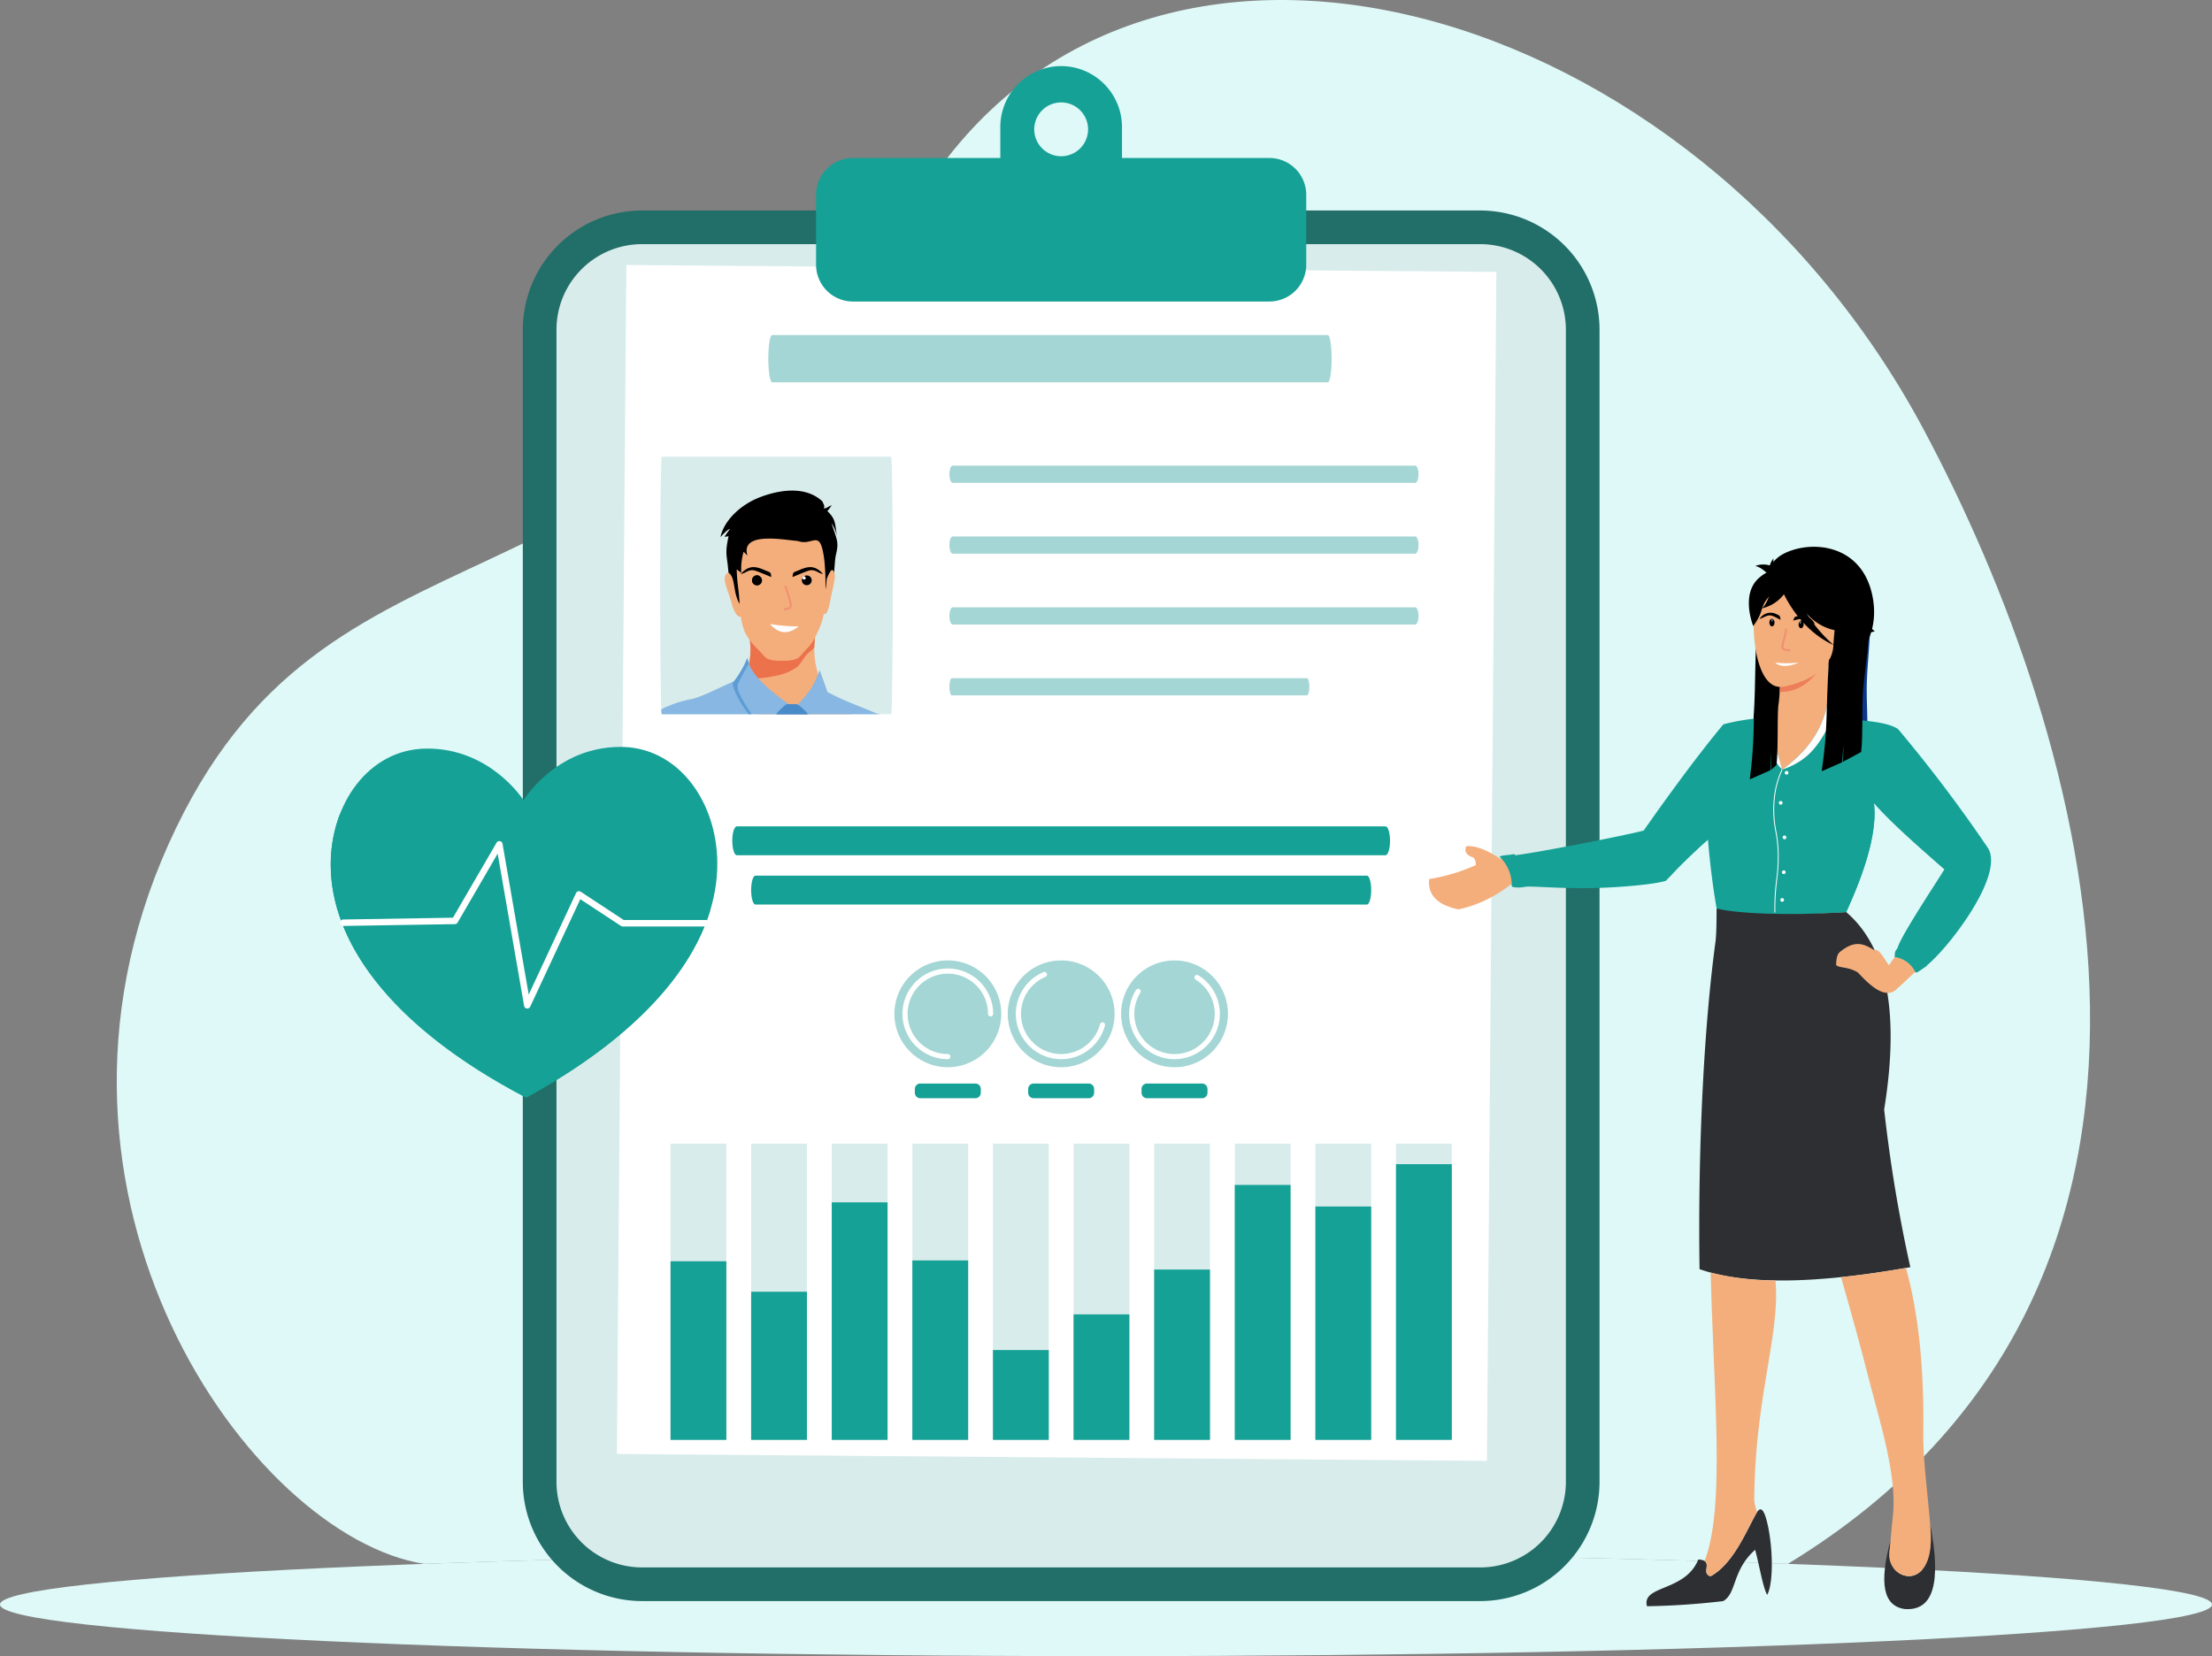 <svg xmlns="http://www.w3.org/2000/svg" width="490.839" height="367.571" viewBox="0 0 490.839 367.571">
  <rect x="0" y="0" width="490.839" height="367.571" fill="#808080" stroke="none"/>
  <g id="img_overview" data-name="img overview" transform="translate(-323.956 -371.968)">
    <g id="Group_220312" data-name="Group 220312" transform="translate(323.956 371.968)">
      <g id="Group_220310" data-name="Group 220310" transform="translate(25.904 0)">
        <path id="Path_117346" data-name="Path 117346" d="M667.546,716.624c57.087,0,109.62.91,151.313,2.435,102.026-62.165,66.7-183.337,30.065-251.876-50.984-95.389-171.456-129.674-221.286-53.566C560,516.92,494.752,480.872,459.522,559.329S477.794,713,516.234,719.059C557.924,717.533,610.459,716.624,667.546,716.624Z" transform="translate(-448.03 -371.968)" fill="#def9f7" fill-rule="evenodd"/>
      </g>
      <g id="Group_220311" data-name="Group 220311" transform="translate(0 344.654)">
        <path id="Path_117347" data-name="Path 117347" d="M569.375,2022.807c135.542,0,245.42,5.13,245.42,11.459s-109.878,11.458-245.42,11.458-245.419-5.13-245.419-11.458S433.832,2022.807,569.375,2022.807Z" transform="translate(-323.956 -2022.807)" fill="#def9f7" fill-rule="evenodd"/>
      </g>
    </g>
    <g id="Group_220317" data-name="Group 220317" transform="translate(439.966 386.64)">
      <g id="Group_220313" data-name="Group 220313" transform="translate(0 32.048)">
        <path id="Path_117348" data-name="Path 117348" d="M906.043,595.75h186.092a26.492,26.492,0,0,1,26.415,26.414v255.8a26.493,26.493,0,0,1-26.415,26.415H906.043a26.493,26.493,0,0,1-26.415-26.415v-255.8A26.492,26.492,0,0,1,906.043,595.75Z" transform="translate(-879.628 -595.75)" fill="#226e68" fill-rule="evenodd"/>
      </g>
      <g id="Group_220314" data-name="Group 220314" transform="translate(7.467 39.513)">
        <path id="Path_117349" data-name="Path 117349" d="M934.344,631.507h186.092a19.006,19.006,0,0,1,18.95,18.948v255.8a19.005,19.005,0,0,1-18.95,18.948H934.344A19,19,0,0,1,915.4,906.256v-255.8A19,19,0,0,1,934.344,631.507Z" transform="translate(-915.396 -631.507)" fill="#d8eceb" fill-rule="evenodd"/>
      </g>
      <g id="Group_220315" data-name="Group 220315" transform="translate(20.883 44.147)">
        <rect id="Rectangle_158317" data-name="Rectangle 158317" width="263.891" height="193.06" transform="translate(0 263.883) rotate(-89.546)" fill="#fff"/>
      </g>
      <g id="Group_220316" data-name="Group 220316" transform="translate(65.078 0)">
        <path id="Path_117350" data-name="Path 117350" d="M1199.5,462.64h32.725v-6.9a13.537,13.537,0,0,1,13.5-13.5h0a13.537,13.537,0,0,1,13.5,13.5v6.9h32.725a8.179,8.179,0,0,1,8.158,8.156v15.54a8.18,8.18,0,0,1-8.158,8.157H1199.5a8.18,8.18,0,0,1-8.158-8.157V470.8a8.179,8.179,0,0,1,8.158-8.156Zm46.223-12.334a5.972,5.972,0,1,0,5.973,5.972A5.971,5.971,0,0,0,1245.725,450.306Z" transform="translate(-1191.344 -442.245)" fill="#15a196" fill-rule="evenodd"/>
      </g>
    </g>
    <g id="Group_220318" data-name="Group 220318" transform="translate(494.438 446.331)">
      <path id="Path_117351" data-name="Path 117351" d="M1141.4,728.158h123.286c.474,0,.861,2.36.861,5.246h0c0,2.891-.389,5.25-.861,5.25H1141.4c-.469,0-.858-2.359-.858-5.25h0C1140.538,730.518,1140.923,728.158,1141.4,728.158Z" transform="translate(-1140.538 -728.158)" fill="#a3d6d4" fill-rule="evenodd"/>
    </g>
    <g id="Group_220344" data-name="Group 220344" transform="translate(470.44 473.323)">
      <g id="Group_220319" data-name="Group 220319">
        <path id="Path_117352" data-name="Path 117352" d="M1025.947,857.444h50.914c.2,0,.357,12.851.357,28.566h0c0,15.741-.161,28.593-.357,28.593h-50.914c-.194,0-.355-12.853-.355-28.593h0C1025.592,870.295,1025.751,857.444,1025.947,857.444Z" transform="translate(-1025.592 -857.444)" fill="#d8eceb" fill-rule="evenodd"/>
      </g>
      <g id="Group_220343" data-name="Group 220343" transform="translate(0.258 7.528)">
        <g id="Group_220331" data-name="Group 220331">
          <g id="Group_220320" data-name="Group 220320" transform="translate(14.075 18.197)">
            <path id="Path_117353" data-name="Path 117353" d="M1098.281,989.763l.434-5.181a11.935,11.935,0,0,1-1.722-1.882c-1.143-1.895-1.9-2.561-2.463-1.606-.271.2-.368.85-.209,1.65.278,1.407,1.165,3.506,1.448,4.738C1095.99,988.477,1097.287,991.871,1098.281,989.763Z" transform="translate(-1094.244 -980.661)" fill="#f4ae7c" fill-rule="evenodd"/>
          </g>
          <g id="Group_220321" data-name="Group 220321" transform="translate(2.845 32.604)">
            <path id="Path_117354" data-name="Path 117354" d="M1059.29,1066.7l-10.065-.722-8.769-.069c8.225.705,15.408-6.562,16.241-8.848a15.48,15.48,0,0,0,.521-7.149l7.275.525,7.231-.764c-.892,7.513,2.1,13.406,8.057,17.027Z" transform="translate(-1040.456 -1049.671)" fill="#f4ae7c" fill-rule="evenodd"/>
          </g>
          <g id="Group_220322" data-name="Group 220322" transform="translate(17.505 32.601)">
            <path id="Path_117355" data-name="Path 117355" d="M1110.672,1058.451a3.008,3.008,0,0,0,1.581-1.406,16.536,16.536,0,0,0,.473-7.392l7.323.768,7.231-.764c-.019.093-.081,1.156-.127,1.452-.041.276-.013.649-.026.735a5.2,5.2,0,0,1-.835.843,8.508,8.508,0,0,0-1.14,1.1,23.415,23.415,0,0,1-1.669,2.286,11.781,11.781,0,0,1-5.108,2.119C1115.838,1058.765,1112.445,1059,1110.672,1058.451Z" transform="translate(-1110.672 -1049.653)" fill="#ec724c" fill-rule="evenodd"/>
          </g>
          <g id="Group_220323" data-name="Group 220323" transform="translate(16.325 4.816)">
            <path id="Path_117356" data-name="Path 117356" d="M1115.693,949.492h-.127a7.489,7.489,0,0,1-3.185-.368c-.82-.353-1.219-1.152-2.346-2.244a14.436,14.436,0,0,1-2.766-3.619,16.491,16.491,0,0,1-1.043-4.293c-.284-1.706-1.088-3.222-1.183-4.927-.1-1.847.2-3.7.136-5.781a27.181,27.181,0,0,1,.129-5.157,6.091,6.091,0,0,1,2-3.7v0a10.492,10.492,0,0,1,2.193-1.474l.026-.011c.049-.019.105-.045.161-.071l.087-.049c.043-.015.086-.039.127-.056s.082-.039.123-.054.093-.039.135-.06.08-.035.121-.052a1.313,1.313,0,0,1,.172-.063l.084-.041c.079-.034.168-.058.254-.09l0-.006a14.257,14.257,0,0,1,6.867-.647,11.651,11.651,0,0,1,6.056,2.662,6.046,6.046,0,0,1,1.983,3.68,26.693,26.693,0,0,1,.142,5.134c-.061,2.082.243,3.927.146,5.766-.092,1.7-.892,3.215-1.17,4.921a16.952,16.952,0,0,1-1.562,4.546,11.261,11.261,0,0,1-2.215,3.381c-1.121,1.1-1.517,1.9-2.334,2.265A7.088,7.088,0,0,1,1115.693,949.492Z" transform="translate(-1105.022 -916.569)" fill="#f4ae7c" fill-rule="evenodd"/>
          </g>
          <g id="Group_220324" data-name="Group 220324" transform="translate(0 37.033)">
            <path id="Path_117357" data-name="Path 117357" d="M1045.918,1070.884c-.54,1.708-1.122,3.2-1.789,4.861-3.781,1.4-7.929,3.815-10.657,4.4a24.872,24.872,0,0,0-6.643,2.245,4.6,4.6,0,0,0,.1,1.095h48.421q-.467-.132-.968-.25c-3.095-1.366-6.684-2.536-10.668-4.671l-1.729-4.865c-1.776,4.492-2.376,4.83-5.568,8.45C1049.6,1077.556,1046.309,1074.056,1045.918,1070.884Z" transform="translate(-1026.828 -1070.884)" fill="#87b7e2" fill-rule="evenodd"/>
          </g>
          <g id="Group_220325" data-name="Group 220325" transform="translate(15.873 37.224)">
            <path id="Path_117358" data-name="Path 117358" d="M1106.052,1071.8a22.922,22.922,0,0,1-3.183,5.4c-.149,1.018,1.032,3.721,3.489,7h.677c-1.923-2.869-3.387-5.134-3.086-6.63.383-.9,1.65-3.215,2.488-4.628Z" transform="translate(-1102.857 -1071.8)" fill="#5d9cd4" fill-rule="evenodd"/>
          </g>
          <g id="Group_220326" data-name="Group 220326" transform="translate(25.379 47.35)">
            <path id="Path_117359" data-name="Path 117359" d="M1148.388,1122.583a20.85,20.85,0,0,1,2.409-2.281l2.542.237a8.839,8.839,0,0,1,2.347,2.045Z" transform="translate(-1148.388 -1120.302)" fill="#5d9cd4" fill-rule="evenodd"/>
          </g>
          <g id="Group_220327" data-name="Group 220327" transform="translate(25.606 47.382)">
            <path id="Path_117360" data-name="Path 117360" d="M1151.653,1120.538a11.666,11.666,0,0,0-2.175,2.163h6.781a9.575,9.575,0,0,0-2.218-2.2A11.1,11.1,0,0,0,1151.653,1120.538Z" transform="translate(-1149.478 -1120.451)" fill="#498ac9" fill-rule="evenodd"/>
          </g>
          <g id="Group_220328" data-name="Group 220328" transform="translate(13.124)">
            <path id="Path_117361" data-name="Path 117361" d="M1106.9,904.694c-3.353-.281-12.8-2.148-11.227,3.228l-.85-.843a14.057,14.057,0,0,0-.511,4.674l-1.02-.768c.105,3.508.495,4.34.639,7.654-1.549-2.626-.818-5.772-2.464-6.934-.319-4.114-.852-3.933.021-8.074l-.886.134a15.262,15.262,0,0,1,1.224-1.749c-.542.08-1.579,1.19-2.134,1.792.8-3.678,4.463-7.244,8.958-8.911,5.369-1.988,10.414-2.024,13.651.989.374.912.574.923.312,1.546.791.045,1.064-.551,1.854-.649-.342.15-.735,1.068-1.078,1.224,1.832,1.841,1.688,2.467,2.142,5.585a7.942,7.942,0,0,0-1.189-2.852c.41,1.347,1.067,3.011,1.234,4.042.25,1.539-.319,2.768-.426,3.953-.5,5.4-.061,4.893-2.211,10.863a34.287,34.287,0,0,0,.052-4.8,49.8,49.8,0,0,0-.245-5.807C1111.815,901.553,1110.326,905.936,1106.9,904.694Z" transform="translate(-1089.688 -893.5)" fill-rule="evenodd"/>
          </g>
          <g id="Group_220329" data-name="Group 220329" transform="translate(18.545 18.197)">
            <path id="Path_117362" data-name="Path 117362" d="M1116.093,989.763l-.435-5.181a12.034,12.034,0,0,0,1.721-1.882c1.144-1.895,1.9-2.561,2.464-1.606.272.2.366.85.207,1.65-.276,1.407-1.166,3.506-1.446,4.738C1118.383,988.477,1117.086,991.871,1116.093,989.763Z" transform="translate(-1115.658 -980.661)" fill="#f4ae7c" fill-rule="evenodd"/>
          </g>
          <g id="Group_220330" data-name="Group 220330" transform="translate(35.77 17.629)">
            <path id="Path_117363" data-name="Path 117363" d="M1198.236,987.045c-.316-7.209.465-.981.845-7.063.751-1.894,1.247-2.561,1.62-1.606a2.639,2.639,0,0,1,.135,1.65c-.181,1.4-.766,3.505-.948,4.738C1199.741,985.756,1198.887,989.153,1198.236,987.045Z" transform="translate(-1198.162 -977.943)" fill="#f4ae7c" fill-rule="evenodd"/>
          </g>
        </g>
        <g id="Group_220342" data-name="Group 220342" transform="translate(17.578 16.983)">
          <g id="Group_220332" data-name="Group 220332" transform="translate(11.543)">
            <path id="Path_117364" data-name="Path 117364" d="M1166.312,977.051c1.144-.436,2.149-.923,3.347-1.345,1.747-.615,2.235.579,3.469.677-.266-.152-.228-.237-.533-.514-1.654-1.491-3.067-1.138-4.96-.293C1166.58,976.051,1166.383,975.8,1166.312,977.051Z" transform="translate(-1166.312 -974.848)" fill-rule="evenodd"/>
          </g>
          <g id="Group_220335" data-name="Group 220335" transform="translate(13.601 1.831)">
            <g id="Group_220333" data-name="Group 220333" transform="translate(0.002 0.001)">
              <path id="Path_117365" data-name="Path 117365" d="M1177.278,983.627a1.1,1.1,0,1,1-1.1,1.1A1.1,1.1,0,0,1,1177.278,983.627Z" transform="translate(-1176.182 -983.627)" fill="#fff" fill-rule="evenodd"/>
            </g>
            <g id="Group_220334" data-name="Group 220334">
              <path id="Path_117366" data-name="Path 117366" d="M1177.272,985.819a1.1,1.1,0,1,0-.675-1.967l.084-.011a.357.357,0,1,1-.357.357l0-.041a1.087,1.087,0,0,0-.155.561A1.1,1.1,0,0,0,1177.272,985.819Z" transform="translate(-1176.171 -983.62)" fill-rule="evenodd"/>
            </g>
          </g>
          <g id="Group_220336" data-name="Group 220336">
            <path id="Path_117367" data-name="Path 117367" d="M1117.842,977.051c-1.144-.436-2.148-.923-3.348-1.345-1.747-.615-2.235.579-3.469.677.269-.152.228-.237.533-.514,1.653-1.491,3.069-1.138,4.959-.293C1117.573,976.051,1117.769,975.8,1117.842,977.051Z" transform="translate(-1111.025 -974.848)" fill-rule="evenodd"/>
          </g>
          <g id="Group_220339" data-name="Group 220339" transform="translate(2.557 1.831)">
            <g id="Group_220337" data-name="Group 220337" transform="translate(0.002 0.001)">
              <path id="Path_117368" data-name="Path 117368" d="M1124.382,983.627a1.1,1.1,0,1,0,1.1,1.1A1.1,1.1,0,0,0,1124.382,983.627Z" transform="translate(-1123.283 -983.627)" fill-rule="evenodd"/>
            </g>
            <g id="Group_220338" data-name="Group 220338">
              <path id="Path_117369" data-name="Path 117369" d="M1124.373,985.819a1.1,1.1,0,1,1,.674-1.967l-.084-.011a.357.357,0,1,0,.357.357l0-.041a1.089,1.089,0,0,1,.155.561A1.1,1.1,0,0,1,1124.373,985.819Z" transform="translate(-1123.272 -983.62)" fill-rule="evenodd"/>
            </g>
          </g>
          <g id="Group_220340" data-name="Group 220340" transform="translate(9.598 4.118)">
            <path id="Path_117370" data-name="Path 117370" d="M1157.364,1000.02c-.052,0-.111,0-.163-.007a.222.222,0,0,1-.2-.245.232.232,0,0,1,.245-.2,1.318,1.318,0,0,0,1.067-.4c.044-.07.185-.674-1.141-4.29a.222.222,0,0,1,.133-.289.233.233,0,0,1,.281.133c1.334,3.634,1.282,4.438,1.052,4.742A1.85,1.85,0,0,1,1157.364,1000.02Z" transform="translate(-1157 -994.574)" fill="#f09171"/>
          </g>
          <g id="Group_220341" data-name="Group 220341" transform="translate(6.523 12.624)">
            <path id="Path_117371" data-name="Path 117371" d="M1148.649,1035.842q-3.445,2.8-6.381-.529A36.121,36.121,0,0,0,1148.649,1035.842Z" transform="translate(-1142.268 -1035.313)" fill="#fff" fill-rule="evenodd"/>
          </g>
        </g>
      </g>
    </g>
    <g id="Group_220349" data-name="Group 220349" transform="translate(534.629 475.317)">
      <g id="Group_220345" data-name="Group 220345">
        <path id="Path_117372" data-name="Path 117372" d="M1333.761,866.995h102.656c.394,0,.716.856.716,1.905h0c0,1.049-.325,1.907-.716,1.907H1333.761c-.394,0-.716-.858-.716-1.907h0C1333.045,867.851,1333.367,866.995,1333.761,866.995Z" transform="translate(-1333.045 -866.995)" fill="#a3d6d4" fill-rule="evenodd"/>
      </g>
      <g id="Group_220346" data-name="Group 220346" transform="translate(0 15.722)">
        <path id="Path_117373" data-name="Path 117373" d="M1333.761,942.3h102.656c.394,0,.716.858.716,1.907h0c0,1.05-.325,1.906-.716,1.906H1333.761c-.394,0-.716-.856-.716-1.906h0C1333.045,943.157,1333.367,942.3,1333.761,942.3Z" transform="translate(-1333.045 -942.299)" fill="#a3d6d4" fill-rule="evenodd"/>
      </g>
      <g id="Group_220347" data-name="Group 220347" transform="translate(0 31.445)">
        <path id="Path_117374" data-name="Path 117374" d="M1333.761,1017.614h102.656c.394,0,.716.858.716,1.905h0c0,1.052-.325,1.908-.716,1.908H1333.761c-.394,0-.716-.856-.716-1.908h0C1333.045,1018.472,1333.367,1017.614,1333.761,1017.614Z" transform="translate(-1333.045 -1017.614)" fill="#a3d6d4" fill-rule="evenodd"/>
      </g>
      <g id="Group_220348" data-name="Group 220348" transform="translate(0 47.169)">
        <path id="Path_117375" data-name="Path 117375" d="M1333.593,1092.929h78.779c.3,0,.548.858.548,1.906h0c0,1.052-.249,1.907-.548,1.907h-78.779c-.3,0-.548-.856-.548-1.907h0C1333.045,1093.787,1333.292,1092.929,1333.593,1092.929Z" transform="translate(-1333.045 -1092.929)" fill="#a3d6d4" fill-rule="evenodd"/>
      </g>
    </g>
    <g id="Group_220370" data-name="Group 220370" transform="translate(472.747 625.793)">
      <g id="Group_220350" data-name="Group 220350" transform="translate(0 0)">
        <rect id="Rectangle_158318" data-name="Rectangle 158318" width="12.382" height="65.748" fill="#d8eceb"/>
      </g>
      <g id="Group_220351" data-name="Group 220351" transform="translate(17.886 0)">
        <rect id="Rectangle_158319" data-name="Rectangle 158319" width="12.384" height="65.748" fill="#d8eceb"/>
      </g>
      <g id="Group_220352" data-name="Group 220352" transform="translate(35.773 0)">
        <rect id="Rectangle_158320" data-name="Rectangle 158320" width="12.382" height="65.748" fill="#d8eceb"/>
      </g>
      <g id="Group_220353" data-name="Group 220353" transform="translate(53.659 0)">
        <rect id="Rectangle_158321" data-name="Rectangle 158321" width="12.384" height="65.748" fill="#d8eceb"/>
      </g>
      <g id="Group_220354" data-name="Group 220354" transform="translate(71.544 0)">
        <rect id="Rectangle_158322" data-name="Rectangle 158322" width="12.384" height="65.748" fill="#d8eceb"/>
      </g>
      <g id="Group_220355" data-name="Group 220355" transform="translate(89.432 0)">
        <rect id="Rectangle_158323" data-name="Rectangle 158323" width="12.384" height="65.748" fill="#d8eceb"/>
      </g>
      <g id="Group_220356" data-name="Group 220356" transform="translate(107.318 0)">
        <rect id="Rectangle_158324" data-name="Rectangle 158324" width="12.383" height="65.748" fill="#d8eceb"/>
      </g>
      <g id="Group_220357" data-name="Group 220357" transform="translate(125.205 0)">
        <rect id="Rectangle_158325" data-name="Rectangle 158325" width="12.382" height="65.748" fill="#d8eceb"/>
      </g>
      <g id="Group_220358" data-name="Group 220358" transform="translate(143.09 0)">
        <rect id="Rectangle_158326" data-name="Rectangle 158326" width="12.384" height="65.748" fill="#d8eceb"/>
      </g>
      <g id="Group_220359" data-name="Group 220359" transform="translate(160.978 0)">
        <rect id="Rectangle_158327" data-name="Rectangle 158327" width="12.382" height="65.748" fill="#d8eceb"/>
      </g>
      <g id="Group_220360" data-name="Group 220360" transform="translate(0 26.106)">
        <rect id="Rectangle_158328" data-name="Rectangle 158328" width="12.382" height="39.642" fill="#15a196"/>
      </g>
      <g id="Group_220361" data-name="Group 220361" transform="translate(17.886 32.871)">
        <rect id="Rectangle_158329" data-name="Rectangle 158329" width="12.384" height="32.874" fill="#15a196"/>
      </g>
      <g id="Group_220362" data-name="Group 220362" transform="translate(35.773 13.029)">
        <rect id="Rectangle_158330" data-name="Rectangle 158330" width="12.382" height="52.719" fill="#15a196"/>
      </g>
      <g id="Group_220363" data-name="Group 220363" transform="translate(53.659 25.92)">
        <rect id="Rectangle_158331" data-name="Rectangle 158331" width="12.384" height="39.827" fill="#15a196"/>
      </g>
      <g id="Group_220364" data-name="Group 220364" transform="translate(71.544 45.811)">
        <rect id="Rectangle_158332" data-name="Rectangle 158332" width="12.384" height="19.937" fill="#15a196"/>
      </g>
      <g id="Group_220365" data-name="Group 220365" transform="translate(89.432 37.891)">
        <rect id="Rectangle_158333" data-name="Rectangle 158333" width="12.384" height="27.857" fill="#15a196"/>
      </g>
      <g id="Group_220366" data-name="Group 220366" transform="translate(107.318 27.946)">
        <rect id="Rectangle_158334" data-name="Rectangle 158334" width="12.383" height="37.801" fill="#15a196"/>
      </g>
      <g id="Group_220367" data-name="Group 220367" transform="translate(125.205 9.162)">
        <rect id="Rectangle_158335" data-name="Rectangle 158335" width="12.382" height="56.586" fill="#15a196"/>
      </g>
      <g id="Group_220368" data-name="Group 220368" transform="translate(143.09 13.949)">
        <rect id="Rectangle_158336" data-name="Rectangle 158336" width="12.384" height="51.798" fill="#15a196"/>
      </g>
      <g id="Group_220369" data-name="Group 220369" transform="translate(160.978 4.555)">
        <rect id="Rectangle_158337" data-name="Rectangle 158337" width="12.382" height="61.191" fill="#15a196"/>
      </g>
    </g>
    <g id="Group_220371" data-name="Group 220371" transform="translate(486.445 555.377)">
      <path id="Path_117376" data-name="Path 117376" d="M1103.26,1250.472h143.954c.553,0,1,1.442,1,3.2h0c0,1.766-.456,3.207-1,3.207H1103.26c-.551,0-1-1.442-1-3.207h0C1102.255,1251.914,1102.707,1250.472,1103.26,1250.472Z" transform="translate(-1102.255 -1250.472)" fill="#15a196" fill-rule="evenodd"/>
    </g>
    <g id="Group_220372" data-name="Group 220372" transform="translate(490.631 566.316)">
      <path id="Path_117377" data-name="Path 117377" d="M1123.251,1302.866h135.7c.523,0,.948,1.442.948,3.2h0c0,1.765-.43,3.206-.948,3.206h-135.7c-.518,0-.946-1.441-.946-3.206h0C1122.305,1304.307,1122.731,1302.866,1123.251,1302.866Z" transform="translate(-1122.305 -1302.866)" fill="#15a196" fill-rule="evenodd"/>
    </g>
    <g id="Group_220377" data-name="Group 220377" transform="translate(397.35 537.734)">
      <g id="Group_220375" data-name="Group 220375" transform="translate(0)">
        <g id="Group_220373" data-name="Group 220373">
          <path id="Path_117378" data-name="Path 117378" d="M718.272,1177.8s7.089-11.711,21.318-11.831c12.709-.131,21.57,11.771,21.69,25.686.151,16.113-11.62,35.3-42.425,52.153-31.115-16.294-43.227-35.265-43.35-51.406-.131-13.917,8.519-25.94,21.2-26.061C710.961,1166.216,718.272,1177.8,718.272,1177.8Z" transform="translate(-675.503 -1165.964)" fill="#15a196" fill-rule="evenodd"/>
        </g>
        <g id="Group_220374" data-name="Group 220374" transform="translate(0 14.535)">
          <path id="Path_117379" data-name="Path 117379" d="M712.267,1291.137c-25.413-15.26-35.513-32.347-35.623-47.079a31.859,31.859,0,0,1,1.048-8.472,31.161,31.161,0,0,0-2.187,11.9c.1,13.414,8.483,28.778,29.164,42.939q.848.581,1.725,1.159l.155.1c.375.247.753.492,1.134.738l.108.068c.445.284.892.568,1.346.852.11.067.221.135.332.207q4.375,2.71,9.388,5.342,2.2-1.206,4.278-2.428c21.892-12.881,33.134-26.94,36.786-39.86-4.884,12.78-17.247,26.452-39.924,38.862q-2.094-1.094-4.074-2.207Q714.043,1292.2,712.267,1291.137Z" transform="translate(-675.503 -1235.586)" fill="#15a196" fill-rule="evenodd"/>
        </g>
      </g>
      <g id="Group_220376" data-name="Group 220376" transform="translate(2.081 20.913)">
        <path id="Path_117380" data-name="Path 117380" d="M686.2,1284.963a.716.716,0,0,1-.024-1.432l24.333-.4,9.672-16.64a.717.717,0,0,1,1.327.237h0l5.811,33.467,10.493-22.529a.72.72,0,0,1,.955-.348.69.69,0,0,1,.143.088l9.483,6.235H766.6a.719.719,0,0,1,0,1.438h-18.42v0a.7.7,0,0,1-.394-.117l-9.024-5.936-11.111,23.854h0a.717.717,0,0,1-1.357-.183l-5.867-33.782-8.886,15.288h0a.716.716,0,0,1-.609.357Z" transform="translate(-685.471 -1266.134)" fill="#fff" fill-rule="evenodd"/>
      </g>
    </g>
    <g id="Group_220387" data-name="Group 220387" transform="translate(522.425 585.135)">
      <g id="Group_220378" data-name="Group 220378" transform="translate(0 0)">
        <path id="Path_117381" data-name="Path 117381" d="M1286.443,1393a11.852,11.852,0,1,1-11.851,11.851A11.852,11.852,0,0,1,1286.443,1393Z" transform="translate(-1274.592 -1393.005)" fill="#a3d6d4" fill-rule="evenodd"/>
      </g>
      <g id="Group_220379" data-name="Group 220379" transform="translate(1.788 1.788)">
        <path id="Path_117382" data-name="Path 117382" d="M1293.218,1420.551a.571.571,0,1,1,0,1.143,10.064,10.064,0,1,1,10.063-10.064.571.571,0,1,1-1.142,0,8.921,8.921,0,1,0-8.921,8.921Z" transform="translate(-1283.155 -1401.567)" fill="#fff" fill-rule="evenodd"/>
      </g>
      <g id="Group_220380" data-name="Group 220380" transform="translate(25.15 0)">
        <path id="Path_117383" data-name="Path 117383" d="M1406.909,1393a11.852,11.852,0,1,1-11.85,11.851A11.851,11.851,0,0,1,1406.909,1393Z" transform="translate(-1395.059 -1393.005)" fill="#a3d6d4" fill-rule="evenodd"/>
      </g>
      <g id="Group_220381" data-name="Group 220381" transform="translate(26.938 2.544)">
        <path id="Path_117384" data-name="Path 117384" d="M1422.292,1416.841a.572.572,0,0,1,1.131.116h0a.561.561,0,0,1-.03.181,10.061,10.061,0,0,1-12.276,7.091.351.351,0,0,1-.071-.019,10.062,10.062,0,0,1-7.091-12.279.341.341,0,0,1,.02-.069,10.068,10.068,0,0,1,2.114-3.961l0,0h0a10.092,10.092,0,0,1,3.665-2.661.57.57,0,0,1,.445,1.05,8.927,8.927,0,0,0-3.247,2.359h0a8.94,8.94,0,0,0-1.88,3.536l0,.009a8.919,8.919,0,0,0,6.293,10.921l.015,0a8.921,8.921,0,0,0,10.916-6.276Z" transform="translate(-1403.62 -1405.193)" fill="#fff" fill-rule="evenodd"/>
      </g>
      <g id="Group_220382" data-name="Group 220382" transform="translate(50.302 0)">
        <path id="Path_117385" data-name="Path 117385" d="M1527.382,1393a11.852,11.852,0,1,1-11.853,11.851A11.851,11.851,0,0,1,1527.382,1393Z" transform="translate(-1515.529 -1393.005)" fill="#a3d6d4" fill-rule="evenodd"/>
      </g>
      <g id="Group_220383" data-name="Group 220383" transform="translate(52.09 3.207)">
        <path id="Path_117386" data-name="Path 117386" d="M1538.745,1409.344a.571.571,0,0,1,.746-.86,10.054,10.054,0,0,1,3.225,13.819l-.013.019a10.057,10.057,0,0,1-13.836,3.247l-.019-.011a10.058,10.058,0,0,1-3.248-13.835.524.524,0,0,1,.082-.1l0,0h0a.571.571,0,0,1,.865.742,8.927,8.927,0,0,0,2.879,12.216.474.474,0,0,1,.08.049,8.929,8.929,0,0,0,12.219-2.88.554.554,0,0,1,.047-.079,8.922,8.922,0,0,0-2.879-12.216.628.628,0,0,1-.144-.105Z" transform="translate(-1524.093 -1408.368)" fill="#fff" fill-rule="evenodd"/>
      </g>
      <g id="Group_220384" data-name="Group 220384" transform="translate(4.534 27.314)">
        <path id="Path_117387" data-name="Path 117387" d="M1297.519,1523.836h12.216a1.213,1.213,0,0,1,1.209,1.211v.845a1.213,1.213,0,0,1-1.209,1.211h-12.216a1.213,1.213,0,0,1-1.209-1.211v-.845A1.213,1.213,0,0,1,1297.519,1523.836Z" transform="translate(-1296.31 -1523.836)" fill="#15a196" fill-rule="evenodd"/>
      </g>
      <g id="Group_220385" data-name="Group 220385" transform="translate(29.685 27.314)">
        <path id="Path_117388" data-name="Path 117388" d="M1417.988,1523.836H1430.2a1.213,1.213,0,0,1,1.209,1.211v.845a1.213,1.213,0,0,1-1.209,1.211h-12.214a1.213,1.213,0,0,1-1.211-1.211v-.845A1.214,1.214,0,0,1,1417.988,1523.836Z" transform="translate(-1416.777 -1523.836)" fill="#15a196" fill-rule="evenodd"/>
      </g>
      <g id="Group_220386" data-name="Group 220386" transform="translate(54.837 27.314)">
        <path id="Path_117389" data-name="Path 117389" d="M1538.463,1523.836h12.214a1.214,1.214,0,0,1,1.211,1.211v.845a1.213,1.213,0,0,1-1.211,1.211h-12.214a1.213,1.213,0,0,1-1.208-1.211v-.845A1.213,1.213,0,0,1,1538.463,1523.836Z" transform="translate(-1537.254 -1523.836)" fill="#15a196" fill-rule="evenodd"/>
      </g>
    </g>
    <g id="Group_220436" data-name="Group 220436" transform="translate(641.041 493.325)">
      <g id="Group_220388" data-name="Group 220388" transform="translate(88.643 16.586)">
        <path id="Path_117390" data-name="Path 117390" d="M2276.59,1032.7c.086,3.332-.652,9.758-.753,13.662-.109,4.2.365,10.362.089,14.549l-3.958,2.525c-.026-1.536.01-2.85-.075-4.1,0,.461,0,2.34-.084,4.2l-4.478,2.348c1.065-10.945.4-13.7.674-26.882C2267.907,1038.107,2276.59,1032.7,2276.59,1032.7Z" transform="translate(-2267.331 -1032.696)" fill="#09378c" fill-rule="evenodd"/>
      </g>
      <g id="Group_220389" data-name="Group 220389" transform="translate(0 65.315)">
        <path id="Path_117391" data-name="Path 117391" d="M1860.677,1275.883c19.573-6.026,23.142-.327,28.42-1.051q-2.056-4.81-4.132-8.732c-10.269,1.6-11.315,4.076-26.449,3.908-2.708-1.856-5.689-3.065-7.5-2.736q-.752,1.714,1.609,2.5a2.234,2.234,0,0,1,.51,1.657,40.288,40.288,0,0,1-10.351,3.095q-.522,5.3,6.546,6.741A28.257,28.257,0,0,0,1860.677,1275.883Z" transform="translate(-1842.743 -1266.099)" fill="#f4ae7c" fill-rule="evenodd"/>
      </g>
      <g id="Group_220390" data-name="Group 220390" transform="translate(90.338 75.688)">
        <path id="Path_117392" data-name="Path 117392" d="M2296.911,1316.413a119.225,119.225,0,0,1-9.708,16.595c-.779-.834-1.529-2.641-2.63-3.334-.439-.278-1.138.436-1.6.217-2.224-1.047-4.691-1.351-6.682.142-.5.375-.766,1.108-.839,2.844.084,2.383,2.08,2.837,4.857,1.714,3.716,4.054,6.19,5.373,8.218,3.955q13.756-12.349,18.216-20.477A9.944,9.944,0,0,0,2296.911,1316.413Z" transform="translate(-2275.449 -1315.782)" fill="#f4ae7c" fill-rule="evenodd"/>
      </g>
      <g id="Group_220391" data-name="Group 220391" transform="translate(71.298 10.534)">
        <path id="Path_117393" data-name="Path 117393" d="M2194.7,1003.706s.09,2.609-1.084,3.118-.165,7.9-.353,11.693c-.25,5.068.1,10-.312,15.045l-4.014,2.889c.024-1.857.105-3.444.063-4.962-.011.557-.082,2.829-.226,5.078l-4.525,2.654c1.426-13.182.768-13.993,1.479-29.913C2185.664,1008.227,2194.7,1003.706,2194.7,1003.706Z" transform="translate(-2184.249 -1003.706)" fill-rule="evenodd"/>
      </g>
      <g id="Group_220392" data-name="Group 220392" transform="translate(75.029 0)">
        <path id="Path_117394" data-name="Path 117394" d="M2202.122,958.97l13.668,20.74s1.564-3.061,3.3-1.964c2.707,1.712,7.806-4.246,6.594-12.518-1.93-13.057-14.438-13.662-20.418-10.137A7.891,7.891,0,0,0,2202.122,958.97Z" transform="translate(-2202.122 -953.25)" fill-rule="evenodd"/>
      </g>
      <g id="Group_220393" data-name="Group 220393" transform="translate(69.023 24.613)">
        <path id="Path_117395" data-name="Path 117395" d="M2173.35,1094.146a23.32,23.32,0,0,0,7.615,4.54c12.07,4.573,18.282-5.308,21.056-12.293a10.775,10.775,0,0,0-4.046-1.871c-.886-.23-1.824-.43-2.6-.574-1.252-1.262-2.74-5.932-2.275-12.805l-.607.077-10.187,1.348s.026,3.185-.157,6.169c-.142,2.329-.417,4.538-.927,5.022-.789.062-1.262.108-1.262.108l-.006.008A63.769,63.769,0,0,0,2173.35,1094.146Z" transform="translate(-2173.35 -1071.142)" fill="#f4ae7c" fill-rule="evenodd"/>
      </g>
      <g id="Group_220394" data-name="Group 220394" transform="translate(77.817 24.69)">
        <path id="Path_117396" data-name="Path 117396" d="M2215.629,1072.866s.028,3.181-.155,6.164c5.641.2,8.945-4.747,10.344-7.517Z" transform="translate(-2215.474 -1071.513)" fill="#ed7d5b" fill-rule="evenodd"/>
      </g>
      <g id="Group_220395" data-name="Group 220395" transform="translate(72.03 6.534)">
        <path id="Path_117397" data-name="Path 117397" d="M2194.423,1009.053c3.637-.682,11-3.1,11.059-9.521.536-8.294,2.615-13.747-5.856-14.778s-10.332,2.026-11.184,4.753C2186.9,993.327,2187.561,1010.341,2194.423,1009.053Z" transform="translate(-2187.755 -984.548)" fill="#f4ae7c" fill-rule="evenodd"/>
      </g>
      <g id="Group_220396" data-name="Group 220396" transform="translate(84.8 53.463)">
        <path id="Path_117398" data-name="Path 117398" d="M2249.244,1209.487a.158.158,0,0,0-.159-.158.159.159,0,1,0,.159.158Z" transform="translate(-2248.924 -1209.329)" fill="#143e88" fill-rule="evenodd"/>
      </g>
      <g id="Group_220397" data-name="Group 220397" transform="translate(83.753 53.463)">
        <path id="Path_117399" data-name="Path 117399" d="M2244.226,1209.487a.161.161,0,1,0-.321,0,.161.161,0,0,0,.321,0Z" transform="translate(-2243.905 -1209.329)" fill="#143e88" fill-rule="evenodd"/>
      </g>
      <g id="Group_220398" data-name="Group 220398" transform="translate(67.275 51.177)">
        <path id="Path_117400" data-name="Path 117400" d="M2167.136,1199.817a1.1,1.1,0,1,0-1.385.716A1.1,1.1,0,0,0,2167.136,1199.817Z" transform="translate(-2164.981 -1198.379)" fill="#6998d0" fill-rule="evenodd"/>
      </g>
      <g id="Group_220399" data-name="Group 220399" transform="translate(67.086 51.117)">
        <path id="Path_117401" data-name="Path 117401" d="M2166.234,1199.528a1.1,1.1,0,1,0-1.387.72A1.1,1.1,0,0,0,2166.234,1199.528Z" transform="translate(-2164.076 -1198.092)" fill="#fff" fill-rule="evenodd"/>
      </g>
      <g id="Group_220400" data-name="Group 220400" transform="translate(68.551 52.061)">
        <path id="Path_117402" data-name="Path 117402" d="M2171.416,1202.771a.161.161,0,0,0-.158-.158.159.159,0,1,0,0,.318A.16.16,0,0,0,2171.416,1202.771Z" transform="translate(-2171.094 -1202.613)" fill="#143e88" fill-rule="evenodd"/>
      </g>
      <g id="Group_220401" data-name="Group 220401" transform="translate(67.506 52.061)">
        <path id="Path_117403" data-name="Path 117403" d="M2166.409,1202.771a.162.162,0,0,0-.323,0,.162.162,0,0,0,.323,0Z" transform="translate(-2166.086 -1202.613)" fill="#143e88" fill-rule="evenodd"/>
      </g>
      <g id="Group_220402" data-name="Group 220402" transform="translate(17.734 33.977)">
        <path id="Path_117404" data-name="Path 117404" d="M1998.569,1116c2.274,1.307,2.973,3.463,4.512,4.262,4.467.422,8.87.766,10.967,2.218a318.507,318.507,0,0,1,19.869,26.286c4.174,6.179-9.9,23.849-14.059,26.583l-5.878-3.88c-.983-.65,8.981-15.549,10.339-17.847-5.9-5.177-11.861-10.385-15.631-14.7q1.045,8.494-6.156,24.174-25.054,1.632-28.749-.792-1.219-7.01-1.933-15.3a119.975,119.975,0,0,0-9.319,9.143c-2.194.722-9.732,1.505-16.757,1.626-6.37.11-12.287-.417-14.091-.332-2.159.1-1.589-1.131-2.166-1.813-1.361-1.618-1.137-3.764-1.83-5.056,1.7.294,27.543-4.82,29.921-5.588q10.229-14.591,17.668-23.559a46.471,46.471,0,0,1,8.614-1.408,9.585,9.585,0,0,1,3.6-2.458,26.08,26.08,0,0,0,.85,13.921C1995.638,1126.13,1997.66,1120.786,1998.569,1116Z" transform="translate(-1927.686 -1115.996)" fill="#15a196" fill-rule="evenodd"/>
      </g>
      <g id="Group_220403" data-name="Group 220403" transform="translate(59.975 80.28)">
        <path id="Path_117405" data-name="Path 117405" d="M2171.045,1382.394q5.2-32.186-8.427-43.823c-14.107.918-24.8.217-28.749-.791-.041,1.51.034,5.28-.281,7.618-2.456,18.088-3.908,44.839-3.509,72.423q14.934,5.246,46.768-.438A329.878,329.878,0,0,1,2171.045,1382.394Z" transform="translate(-2130.013 -1337.779)" fill="#2e2f33" fill-rule="evenodd"/>
      </g>
      <g id="Group_220404" data-name="Group 220404" transform="translate(72.565 35.539)">
        <path id="Path_117406" data-name="Path 117406" d="M2191.69,1125.933a22.648,22.648,0,0,0-1.372,6.241,26.663,26.663,0,0,1,2.174-1.6c2.5,6.16,2.848,5.893,3.653,6.826-1.224-4.108-2.583-8.553-.85-13.921A9.583,9.583,0,0,0,2191.69,1125.933Z" transform="translate(-2190.318 -1123.475)" fill="#fff" fill-rule="evenodd"/>
      </g>
      <g id="Group_220405" data-name="Group 220405" transform="translate(78.391 33.977)">
        <path id="Path_117407" data-name="Path 117407" d="M2228.451,1116c-.91,4.79-2.931,10.134-10.226,15.483,4.359-1.548,7.043-3.7,9.775-8.736q.677,2.555,1.716,5.977a15.07,15.07,0,0,0,3.248-8.462C2231.424,1119.459,2230.725,1117.3,2228.451,1116Z" transform="translate(-2218.225 -1115.996)" fill="#fff" fill-rule="evenodd"/>
      </g>
      <g id="Group_220406" data-name="Group 220406" transform="translate(101.033 216.839)">
        <path id="Path_117408" data-name="Path 117408" d="M2328.084,1995.452c-2.561,9.558-1.7,14.647,3.13,15.343,6.411.464,8.151-5.87,5.635-18.922.055.712.1,1.37.125,1.957.709,13.67-9.9,10.612-9.156,4.317C2327.921,1997.269,2328.006,1996.37,2328.084,1995.452Z" transform="translate(-2326.675 -1991.873)" fill="#2e2f33" fill-rule="evenodd"/>
      </g>
      <g id="Group_220407" data-name="Group 220407" transform="translate(91.436 160.051)">
        <path id="Path_117409" data-name="Path 117409" d="M2291.445,1782.93c-.74,6.3,9.865,9.353,9.156-4.317-.026-.587-.069-1.245-.125-1.957-.435-5.568-1.613-14.487-1.525-20.109q.339-21.547-3.829-36.678-7.712,1.348-14.418,2.045,3.626,12.591,6.286,23.038c2.179,8.554,6.242,21.206,5.225,29.891-.219,1.86-.353,3.663-.5,5.392C2291.633,1781.153,2291.549,1782.052,2291.445,1782.93Z" transform="translate(-2280.705 -1719.868)" fill="#f4ae7c" fill-rule="evenodd"/>
      </g>
      <g id="Group_220408" data-name="Group 220408" transform="translate(48.265 213.641)">
        <path id="Path_117410" data-name="Path 117410" d="M2085.427,1987.678c3.7.2.323,3.075,2.731,3.723,5.266-2.878,8.18-10.728,10.281-14.193,1.108-1.824,1.907.5,2.454,3.093,1.17,5.574,1.136,12.936-.189,15.227-.961-1.678-1.79-6.842-2.667-10-5.166,4.6-4.038,9.663-7.1,11.388a166.16,166.16,0,0,1-16.9,1.138C2072.805,1993.314,2082.512,1994.914,2085.427,1987.678Z" transform="translate(-2073.925 -1976.557)" fill="#2e2f33" fill-rule="evenodd"/>
      </g>
      <g id="Group_220409" data-name="Group 220409" transform="translate(61.158 161.083)">
        <path id="Path_117411" data-name="Path 117411" d="M2137.031,1724.814c.7,27.57,3.245,52.138-1.353,64.02,1.277.824-.633,2.852,1.342,3.382,5.266-2.88,8.181-10.728,10.281-14.193.013-.02.023-.039.036-.058a10.509,10.509,0,0,1-.632-2.527c.093-22.868,5.809-36.971,4.7-48.877A59.194,59.194,0,0,1,2137.031,1724.814Z" transform="translate(-2135.678 -1724.814)" fill="#f4ae7c" fill-rule="evenodd"/>
      </g>
      <g id="Group_220410" data-name="Group 220410" transform="translate(15.65 68.191)">
        <path id="Path_117412" data-name="Path 117412" d="M1923.738,1287.037c-.774-2.63-.7-4.5-2.744-7.165-1.376.308-2.458.166-3.291.577a8.766,8.766,0,0,1,2.725,6.489c.024.067.047.131.073.2A6.248,6.248,0,0,0,1923.738,1287.037Z" transform="translate(-1917.703 -1279.872)" fill="#15a196" fill-rule="evenodd"/>
      </g>
      <g id="Group_220411" data-name="Group 220411" transform="translate(103.331 89.087)">
        <path id="Path_117413" data-name="Path 117413" d="M2338.33,1379.965c-.7.823-.572,1.026-.649,1.979,0,.015.033.006.049.008a6.093,6.093,0,0,1,4.488,3.252c.278.495.919-.2,2.628-1.327C2342.905,1381.178,2340.752,1380.081,2338.33,1379.965Z" transform="translate(-2337.681 -1379.965)" fill="#15a196" fill-rule="evenodd"/>
      </g>
      <g id="Group_220412" data-name="Group 220412" transform="translate(76.408 49.463)">
        <path id="Path_117414" data-name="Path 117414" d="M2210.721,1190.316a19.349,19.349,0,0,0-1.694,6.458,24.439,24.439,0,0,0,.379,7.137,28.324,28.324,0,0,1,.5,5.026,37.194,37.194,0,0,1-.309,5.536,50.428,50.428,0,0,0-.43,7.222l0,.094a.1.1,0,0,1-.2,0v-.094a50.827,50.827,0,0,1,.428-7.248,36.778,36.778,0,0,0,.31-5.506,27.963,27.963,0,0,0-.5-4.994,24.589,24.589,0,0,1-.379-7.19,19.7,19.7,0,0,1,1.714-6.536.1.1,0,0,1,.134-.039A.1.1,0,0,1,2210.721,1190.316Z" transform="translate(-2208.723 -1190.171)" fill="#fff" fill-rule="evenodd"/>
      </g>
      <g id="Group_220413" data-name="Group 220413" transform="translate(87.146 19.784)">
        <path id="Path_117415" data-name="Path 117415" d="M2270.538,1048.014c-.028,3.043-.981,8.9-1.216,12.457-.252,3.833.015,9.48-.4,13.3l-4.039,2.183c.026-1.4.107-2.6.065-3.751-.013.422-.084,2.138-.228,3.839l-4.556,2.009c1.435-9.969.865-12.5,1.584-24.542C2261.677,1052.69,2270.538,1048.014,2270.538,1048.014Z" transform="translate(-2260.16 -1048.014)" fill-rule="evenodd"/>
      </g>
      <g id="Group_220414" data-name="Group 220414" transform="translate(71.186 35.371)">
        <path id="Path_117416" data-name="Path 117416" d="M2190.027,1122.672c-.224,3.75.02,9.325-.389,13.067l-1.2,1.08c.023-1.4.108-2.6.062-3.751-.011.422-.084,2.138-.226,3.839l-4.555,2.009a109.588,109.588,0,0,0,.905-14.257Z" transform="translate(-2183.715 -1122.672)" fill-rule="evenodd"/>
      </g>
      <g id="Group_220415" data-name="Group 220415" transform="translate(72.386 3.923)">
        <path id="Path_117417" data-name="Path 117417" d="M2192.606,974.47q1.432-.8.961-1.845a4.776,4.776,0,0,0-4.106-.225Q2190.642,972.5,2192.606,974.47Z" transform="translate(-2189.461 -972.038)" fill-rule="evenodd"/>
      </g>
      <g id="Group_220416" data-name="Group 220416" transform="translate(75.444 2.571)">
        <path id="Path_117418" data-name="Path 117418" d="M2206.252,969.151q-1.165,1.158-2.039.421a4.778,4.778,0,0,1,.9-4.011Q2204.89,966.726,2206.252,969.151Z" transform="translate(-2204.109 -965.562)" fill-rule="evenodd"/>
      </g>
      <g id="Group_220417" data-name="Group 220417" transform="translate(90.338 88.161)">
        <path id="Path_117419" data-name="Path 117419" d="M2284.573,1376.945c1.1.7,1.851,2.5,2.63,3.336.429-.6.854-1.209,1.282-1.837a6.06,6.06,0,0,1,4.494,3.252q-2.09,2-4.456,4.123a2.892,2.892,0,0,1-1.708.551c-1.708-.018-3.772-1.521-6.51-4.506-2.112-1.37-4.342-.951-4.857-1.714.073-1.736.359-2.443.839-2.844,3.5-2.91,5.564-1.665,7.731-.363A.644.644,0,0,1,2284.573,1376.945Z" transform="translate(-2275.449 -1375.528)" fill="#f4ae7c" fill-rule="evenodd"/>
      </g>
      <g id="Group_220418" data-name="Group 220418" transform="translate(78.948 49.744)">
        <path id="Path_117420" data-name="Path 117420" d="M2221.3,1191.518a.41.41,0,1,0,.411.408A.409.409,0,0,0,2221.3,1191.518Z" transform="translate(-2220.893 -1191.518)" fill="#fff" fill-rule="evenodd"/>
      </g>
      <g id="Group_220419" data-name="Group 220419" transform="translate(77.643 56.414)">
        <path id="Path_117421" data-name="Path 117421" d="M2215.05,1223.462a.41.41,0,1,0,.41.408A.41.41,0,0,0,2215.05,1223.462Z" transform="translate(-2214.639 -1223.462)" fill="#fff" fill-rule="evenodd"/>
      </g>
      <g id="Group_220420" data-name="Group 220420" transform="translate(78.485 64.083)">
        <path id="Path_117422" data-name="Path 117422" d="M2219.087,1260.2a.41.41,0,1,0,.41.411A.411.411,0,0,0,2219.087,1260.2Z" transform="translate(-2218.676 -1260.197)" fill="#fff" fill-rule="evenodd"/>
      </g>
      <g id="Group_220421" data-name="Group 220421" transform="translate(78.322 71.811)">
        <path id="Path_117423" data-name="Path 117423" d="M2218.305,1297.211a.41.41,0,1,0,.411.411A.411.411,0,0,0,2218.305,1297.211Z" transform="translate(-2217.895 -1297.211)" fill="#fff" fill-rule="evenodd"/>
      </g>
      <g id="Group_220422" data-name="Group 220422" transform="translate(77.963 77.968)">
        <path id="Path_117424" data-name="Path 117424" d="M2216.586,1326.706a.41.41,0,1,0,.411.408A.41.41,0,0,0,2216.586,1326.706Z" transform="translate(-2216.176 -1326.706)" fill="#fff" fill-rule="evenodd"/>
      </g>
      <g id="Group_220423" data-name="Group 220423" transform="translate(90.138 51.336)">
        <path id="Path_117425" data-name="Path 117425" d="M2274.49,1229.027q8.25-9.406,5.823-29.888l2.781,5.629q1.009,8.49-6.162,24.107C2276.1,1228.929,2275.291,1228.976,2274.49,1229.027Z" transform="translate(-2274.49 -1199.139)" fill="#15a196" fill-rule="evenodd"/>
      </g>
      <g id="Group_220424" data-name="Group 220424" transform="translate(53.116 56.726)">
        <path id="Path_117426" data-name="Path 117426" d="M2107.022,1224.956a23.383,23.383,0,0,0-1.1,8.276q-5.316,4.758-8.764,8.532Q2099.752,1237.1,2107.022,1224.956Z" transform="translate(-2097.159 -1224.956)" fill="#15a196" fill-rule="evenodd"/>
      </g>
      <g id="Group_220433" data-name="Group 220433" transform="translate(73.341 14.642)">
        <g id="Group_220425" data-name="Group 220425" transform="translate(7.483 0.634)">
          <path id="Path_117427" data-name="Path 117427" d="M2229.877,1027.527c2.961-.768,2.572-.667,4.841.9a3.143,3.143,0,0,0-3.693-1.929C2230.3,1026.643,2230.174,1026.606,2229.877,1027.527Z" transform="translate(-2229.877 -1026.421)" fill-rule="evenodd"/>
        </g>
        <g id="Group_220426" data-name="Group 220426" transform="translate(8.675 1.746)">
          <path id="Path_117428" data-name="Path 117428" d="M2236.077,1033.44c.31.034.594-.316.637-.783s-.174-.873-.483-.908-.6.317-.636.783S2235.768,1033.4,2236.077,1033.44Z" transform="translate(-2235.589 -1031.747)" fill-rule="evenodd"/>
        </g>
        <g id="Group_220427" data-name="Group 220427">
          <path id="Path_117429" data-name="Path 117429" d="M2198.718,1024.96c-2.631-1.392-2.286-1.209-4.682-.161a2.84,2.84,0,0,1,3.79-1.092C2198.479,1024,2198.6,1023.994,2198.718,1024.96Z" transform="translate(-2194.036 -1023.383)" fill-rule="evenodd"/>
        </g>
        <g id="Group_220428" data-name="Group 220428" transform="translate(2.193 1.323)">
          <path id="Path_117430" data-name="Path 117430" d="M2205.14,1031.413c-.316.013-.585-.357-.6-.825s.23-.858.546-.869.585.357.6.825S2205.457,1031.4,2205.14,1031.413Z" transform="translate(-2204.54 -1029.718)" fill-rule="evenodd"/>
        </g>
        <g id="Group_220429" data-name="Group 220429" transform="translate(4.867 3.477)">
          <path id="Path_117431" data-name="Path 117431" d="M2219.117,1045.1h-.022l-.674-.074a1.263,1.263,0,0,1-.911-.341,1.28,1.28,0,0,1-.134-.982,6.685,6.685,0,0,1,.245-1.015,13.752,13.752,0,0,0,.526-2.46.224.224,0,0,1,.222-.2h.03a.224.224,0,0,1,.193.248,14.9,14.9,0,0,1-.541,2.534,6.155,6.155,0,0,0-.229.941c-.044.363-.03.563.037.652a1.042,1.042,0,0,0,.608.174l.674.074a.223.223,0,0,1-.022.445Z" transform="translate(-2217.346 -1040.037)" fill="#f09171"/>
        </g>
        <g id="Group_220430" data-name="Group 220430" transform="translate(3.531 11.031)">
          <path id="Path_117432" data-name="Path 117432" d="M2216.116,1076.219c-3.245.456-5.8-.165-5.026.19C2211.95,1077.232,2214.222,1077.206,2216.116,1076.219Z" transform="translate(-2210.95 -1076.219)" fill="#fff" fill-rule="evenodd"/>
        </g>
        <g id="Group_220431" data-name="Group 220431" transform="translate(2.707 1.333)">
          <path id="Path_117433" data-name="Path 117433" d="M2207.136,1029.77c.056.006.09.155.075.329s-.075.313-.133.307-.09-.155-.075-.332S2207.079,1029.763,2207.136,1029.77Z" transform="translate(-2207 -1029.77)" fill="#a5cded" fill-rule="evenodd"/>
        </g>
        <g id="Group_220432" data-name="Group 220432" transform="translate(8.969 1.845)">
          <path id="Path_117434" data-name="Path 117434" d="M2237.134,1032.223c.056.006.09.152.075.328s-.075.312-.134.306-.09-.153-.075-.329S2237.076,1032.216,2237.134,1032.223Z" transform="translate(-2236.997 -1032.223)" fill="#a5cded" fill-rule="evenodd"/>
        </g>
      </g>
      <g id="Group_220434" data-name="Group 220434" transform="translate(70.984 4.903)">
        <path id="Path_117435" data-name="Path 117435" d="M2184.943,978.792c2.716-2.437,4.581-1.77,5.59-.94,9.233-3.637,14.521,2.753,14.521,2.753.626,6.175,5.622,9.961,5.622,9.961s-3.093,1.381-9.837-.463a11.618,11.618,0,0,1-5.312-3.512,33.177,33.177,0,0,0,6.043,7.065c-7.952-3.618-11.516-12.042-11.767-13.07-5.607,4.435-2.906,4.572-6.086,8.826C2183.717,989.412,2180.865,982.433,2184.943,978.792Z" transform="translate(-2182.747 -976.733)" fill-rule="evenodd"/>
      </g>
      <g id="Group_220435" data-name="Group 220435" transform="translate(73.859 7.385)">
        <path id="Path_117436" data-name="Path 117436" d="M2199.013,988.657q2.92-.284,3.293,1.722a8.522,8.522,0,0,1-5.788,4.523Q2198.148,993.548,2199.013,988.657Z" transform="translate(-2196.518 -988.622)" fill-rule="evenodd"/>
      </g>
    </g>
  </g>
</svg>
